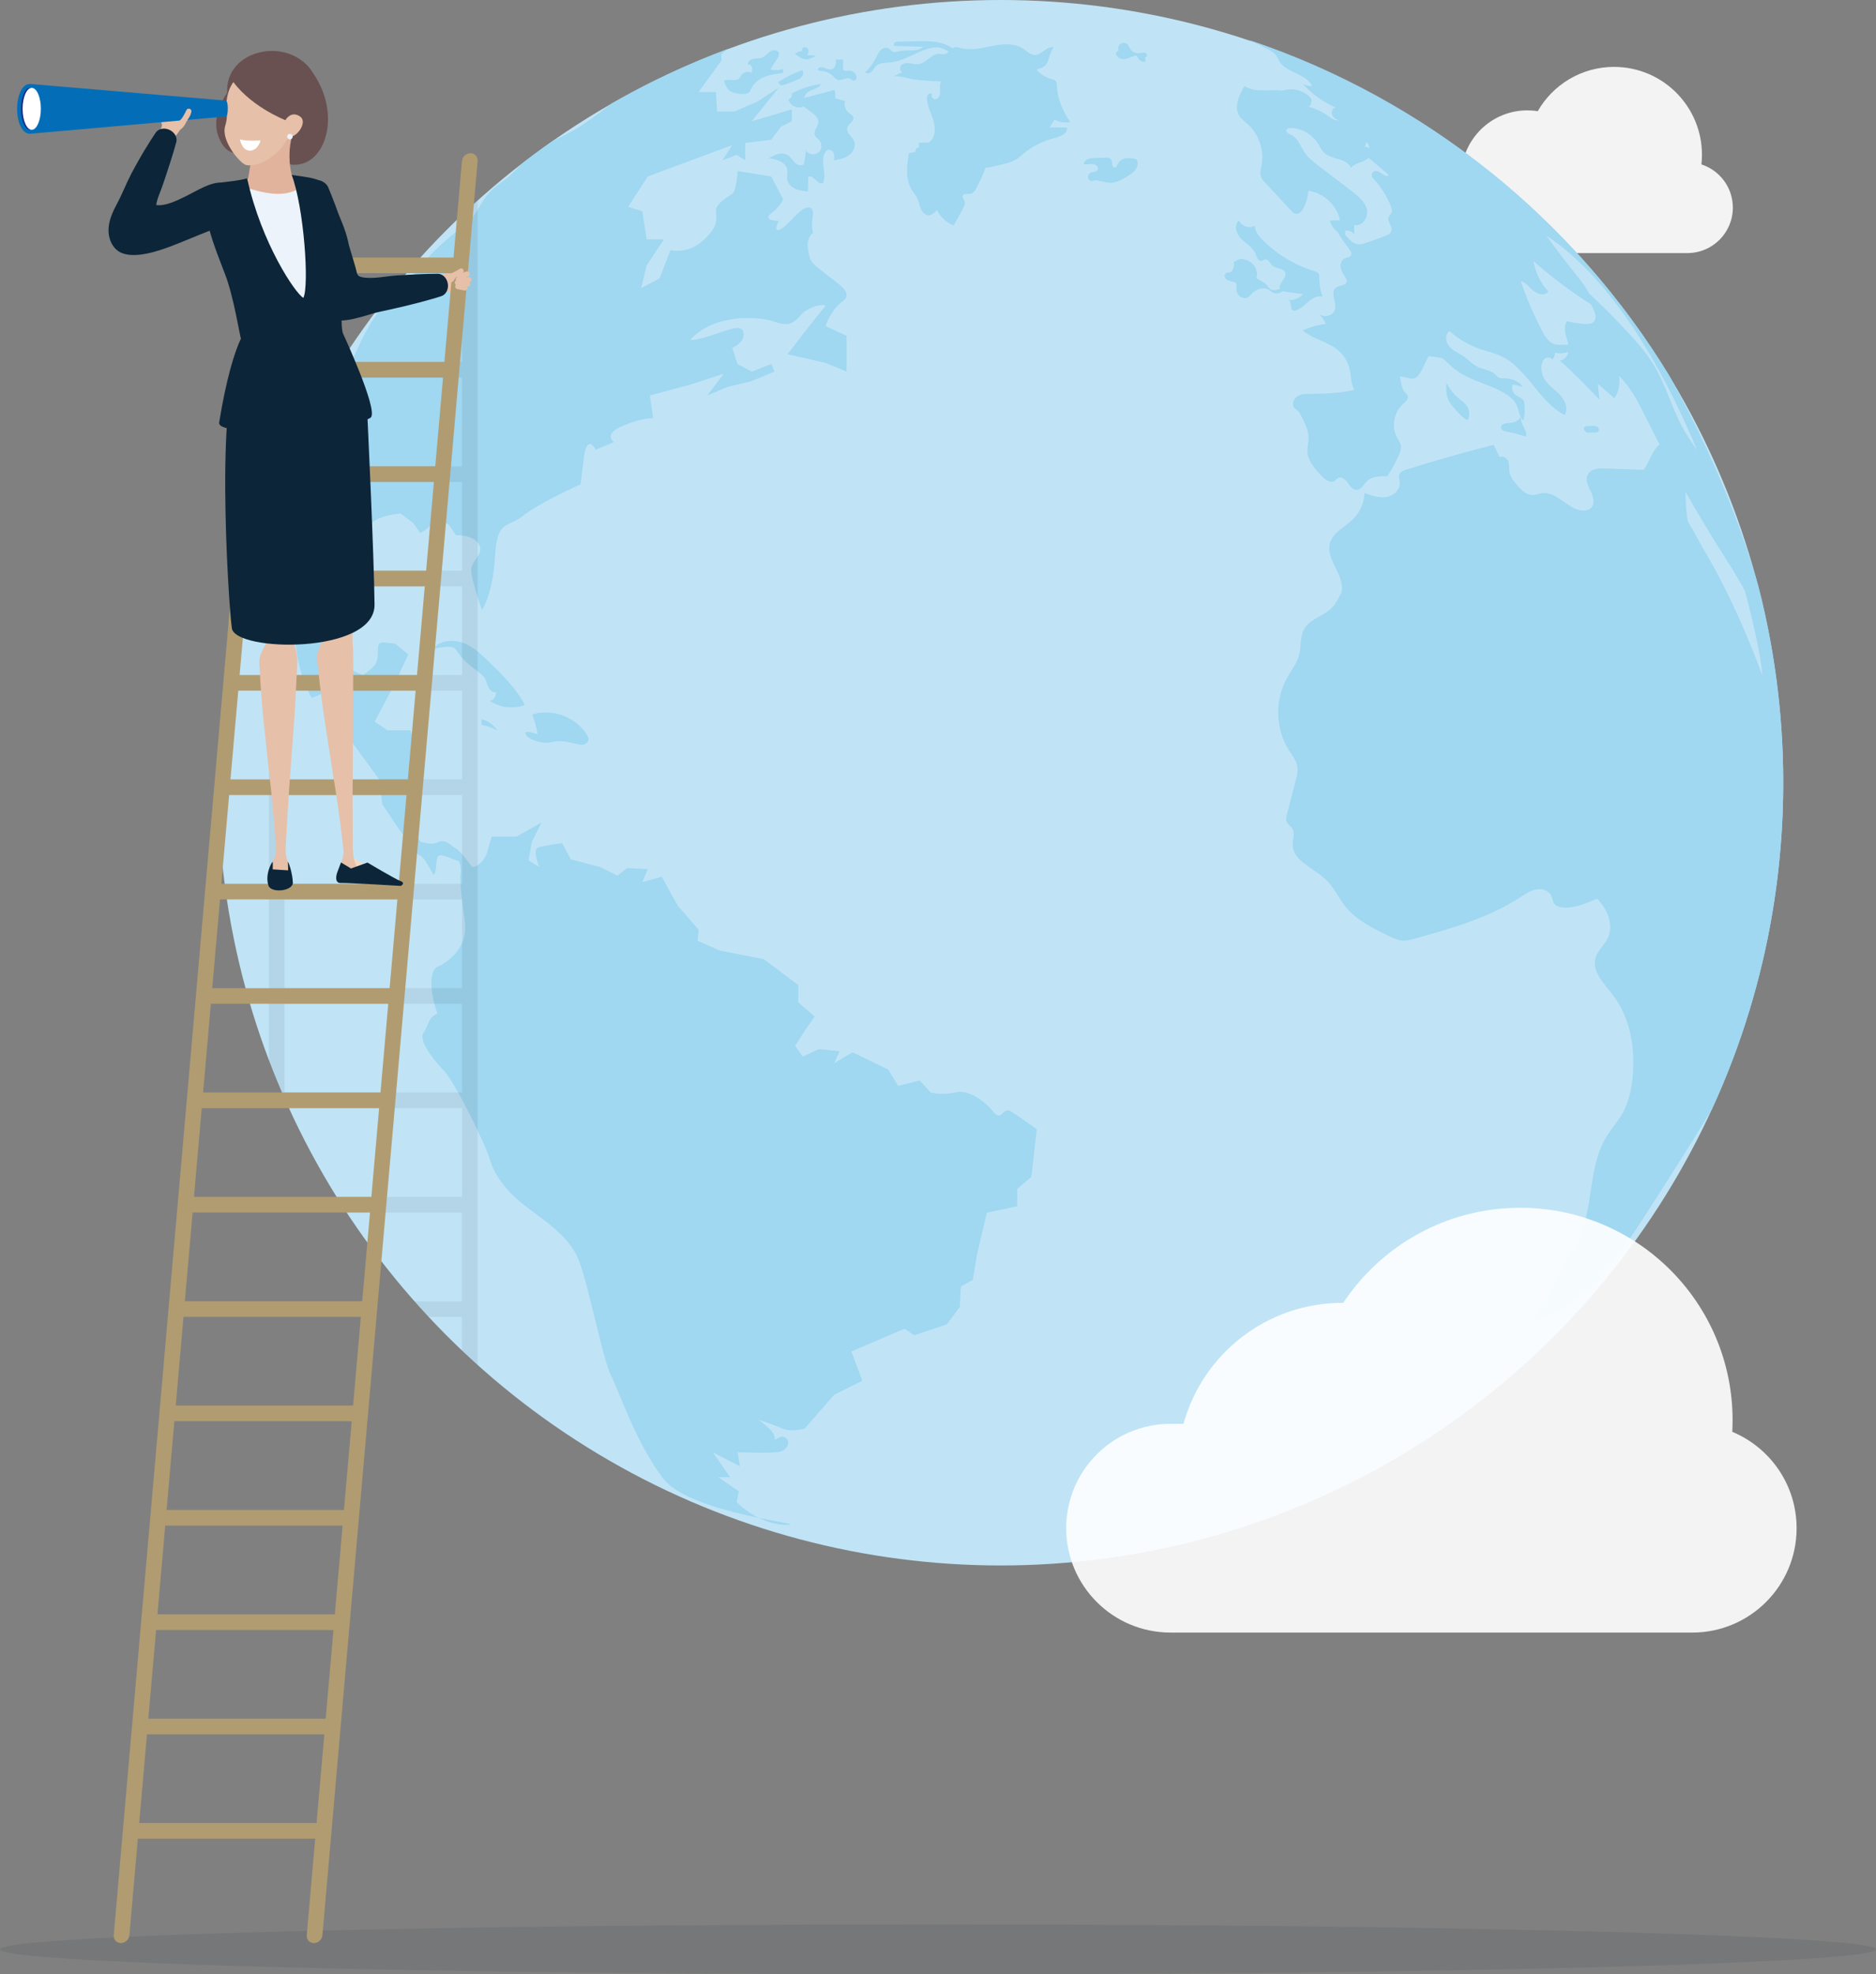 <?xml version="1.0" encoding="UTF-8"?><svg xmlns="http://www.w3.org/2000/svg" width="359.59" height="378.36" viewBox="0 0 359.59 378.36"><rect x="0" y="0" width="359.59" height="378.36" fill="#808080" stroke="none"/><g style="isolation:isolate;"><g id="_レイヤー_2"><g id="_デザイン"><ellipse cx="179.8" cy="373.57" rx="179.8" ry="4.79" style="fill:#232a3b; mix-blend-mode:multiply; opacity:.1;"/><path d="M279.89,31.08h.49c1.26-5.68,6.32-9.93,12.38-9.93.68,0,1.34.05,1.99.16,2.9-5.07,8.37-8.49,14.63-8.49,9.31,0,16.85,7.55,16.85,16.85,0,.62-.04,1.24-.1,1.84,3.49,1.13,6.02,4.41,6.02,8.28,0,4.81-3.9,8.71-8.71,8.71h-43.55c-4.81,0-8.71-3.9-8.71-8.71s3.9-8.71,8.71-8.71Z" style="fill:#fff; opacity:.9;"/><circle cx="191.81" cy="150" r="150" style="fill:#c0e4f6;"/><path d="M219.86,10.46c-.08-.25-.38-.38-.64-.39-.27,0-.53.08-.79.12-.66.09-1.37-.2-1.73-.75-.19-.29-.29-.64-.53-.9-.35-.37-.98-.43-1.4-.13s-.56.92-.31,1.37c-.23-.01-.45.13-.53.35v-.15c-.18.73.65,1.35,1.4,1.34.75-.01,1.43-.41,2.15-.63.14-.04.29-.08.41,0,.11.07.15.2.19.32.23.56.86.91,1.46.83.07-.31.03-.64-.1-.92.24.12.52-.2.44-.46Z" style="fill:#a0d7f1;"/><path d="M252.71,52.34c-.15-.19-.4-.26-.63-.33-3.71-1.12-7.14-3.15-9.91-5.86-.81-.8-1.62-1.76-1.63-2.9-1.03.64-2.57.13-3.02-.99-1.08.8-.54,2.57.41,3.52.96.95,2.26,1.64,2.75,2.9.22.58.47,1.4,1.09,1.31.24-.04.43-.23.67-.27.67-.14.99.78,1.51,1.22.73.62,2.14.42,2.42,1.34.34,1.08-1.53,2.11-1.01,3.07,0,0-.01,0-.02,0-.62.25-1.38.42-1.9.02-.27-.21-.43-.54-.66-.8-.52-.58-1.4-.8-1.96-1.3.21-.69.11-1.47-.25-2.1-.46-.79-1.31-1.33-2.21-1.5-.53-.1-1.18.03-1.53.38-.09.03-.18.04-.26.08,0,.1,0,.21,0,.31-.07,0-.14-.03-.2-.03l.19.22c-.05.72-.28,1.46-.95,1.59-.18.04-.38.01-.55.09-.45.2-.36.92.02,1.23.38.31.9.35,1.38.48.18.05.36.12.47.26.17.23.1.55.07.84-.06.57.11,1.17.52,1.57.41.4,1.06.55,1.58.32.44-.2.72-.62,1.07-.94.49-.46,1.14-.75,1.81-.8.41-.03.84.02,1.2.23.25.15.45.37.69.52.62.39,1.48.24,2-.25.21.08.46.13.69.16,1.08.14,2.16.28,3.24.42-.72.83-1.86,1.27-2.95,1.14,1.21.14-.33,3.33,2.51,1.49.68-.44,1.23-1.06,1.89-1.54.66-.48,1.5-.82,2.28-.58-.44-1.16-.66-2.4-.64-3.64,0-.31.02-.64-.18-.88Z" style="fill:#a0d7f1;"/><path d="M184.24,9.25c-.45-.12-.91-.29-1.35-.16-.12.03-.22.09-.33.16-.8-.56-1.74-.93-2.7-1.12-1.37-.28-2.78-.25-4.18-.22-1.14.02-2.27.05-3.41.07-.25,0-.53.02-.73.17-.2.15-.28.5-.08.65,1.85.06,3.69.11,5.54.17-1.22,1.08-3.13.47-4.71.87-.38.1-.79.25-1.14.09-.29-.13-.45-.44-.71-.62-.48-.33-1.17-.14-1.59.26-.42.4-.66.95-.92,1.47-.53,1.04-1.24,2-2.08,2.81.3.35.9.19,1.23-.13.33-.33.51-.77.85-1.09.68-.64,1.72-.57,2.65-.66,2.66-.24,4.94-1.99,7.52-2.69.65-.17,1.33-.28,1.98-.15.62.13,1.21.47,1.79.74-.26.26-.53.5-.89.54-.28.03-.56-.06-.84-.09-1.55-.14-2.58,1.8-4.13,1.98-.55.07-1.1-.1-1.65-.18-.55-.08-1.17-.05-1.57.34-.4.39-.35,1.21.18,1.37-.59.28-1.18.55-1.77.83.7-.33,3.3.51,4.12.6,1.44.16,2.89.26,4.34.32.24,0,.47,0,.71.01-.12.32-.19.65-.2.99-.01.47.08.95,0,1.42-.08.47-.38.95-.85,1.02-.47.07-.94-.53-.64-.9-.14-.28-.58-.25-.79-.02-.21.23-.23.57-.21.88.09,1.5.88,2.85,1.29,4.29.41,1.44.29,3.27-.97,4.07-.63,0-1.27,0-1.9,0,.03.3.07.59.1.89-.44,0-.83.45-.75.88-.41.08-.82.15-1.23.23-.38,2.37-.72,4.98.54,7.03.34.56.8,1.05,1.08,1.65.29.63.38,1.33.65,1.97.27.64.81,1.25,1.51,1.25.64,0,1.15-.49,1.59-.96.68,1.32,1.83,2.38,3.2,2.95.58-1.06,1.16-2.12,1.74-3.18.26-.48.54-1.05.33-1.56-.12-.31-.42-.6-.34-.92.14-.6,1.06-.3,1.65-.47.44-.13.71-.56.93-.97.71-1.31,1.32-2.67,1.84-4.06.01,0,.02.01.04.01.3.07.62,0,.92-.07.81-.19,1.61-.38,2.42-.57.78-.18,1.56-.37,2.26-.77.55-.32,1.03-.76,1.52-1.17,1.73-1.43,3.78-2.47,5.95-3.02,1.14-.29,2.64-.87,2.47-2.03-1.11-.01-2.23-.02-3.34-.03.32-.5.63-1.01.95-1.51.9.51,1.99.68,3.01.46-1.49-2.1-2.49-4.6-2.59-7.18,0-.16,0-.33-.08-.48-.17-.39-.67-.49-1.09-.6-1.03-.34-2.07-.91-2.69-1.8.69-.17,1.36-.41,1.73-.84.7-.82.79-2.44,1.55-3.4-1.29-.33-2.26,1.46-3.59,1.47-.86,0-1.51-.71-2.23-1.19-1.68-1.13-3.91-.95-5.9-.56-1.99.39-4.05.95-6.01.44Z" style="fill:#a0d7f1;"/><path d="M212.92,35.03c1.18-.01,2.25-.66,3.25-1.29.58-.37,1.18-.75,1.56-1.32.38-.57.49-1.38.06-1.92-.63-.13-1.27-.27-1.9-.19-.64.08-1.28.41-1.56.98-.17.35-.32.84-.7.82-.28-.02-.43-.34-.46-.61-.03-.28.01-.57-.11-.82-.23-.45-.84-.49-1.34-.47-.62.02-1.24.04-1.86.06-.45.02-.9.03-1.32.21-.41.17-.77.54-.81.98.56.16,1.16-.07,1.74-.03.58.04,1.23.62.94,1.12-.27.46-.98.32-1.44.6-.37.22-.52.73-.33,1.12.19.38.69.58,1.09.42l-.44-.07c1.2-.26,2.41.43,3.64.42Z" style="fill:#a0d7f1;"/><path d="M194.99,227.82l2.7-2.28,1.04-9.14s-2.91-2.08-4.78-3.32c-1.87-1.25-1.87,2.08-3.53,0-1.66-2.08-4.78-4.36-7.27-3.74-2.49.62-4.78,0-4.78,0l-2.08-2.28-4.15,1.04-1.87-3.12-6.85-3.32-3.53,2.08,1.04-2.28-3.95-.42-3.12,1.45-1.45-2.08,1.87-2.91,1.87-2.7-3.12-2.7v-3.32l-6.65-4.98-8.52-1.66-4.15-1.87.21-2.08-3.95-4.57-1.66-2.91-1.45-2.7-3.74,1.04,1.04-2.49-3.95-.21-1.87,1.45-3.32-1.66-5.61-1.45-1.66-3.12s-3.32.42-4.57.83c-1.25.42.21,3.74.21,3.74l-2.08-1.25.62-3.53,1.87-3.74-4.78,2.7h-4.78l-1.04,3.53s-1.04,2.28-2.7,2.28c-.83-1.04-2.28-3.12-3.12-3.53-.83-.42-1.87-1.87-3.32-1.25-1.45.62-2.28.21-3.32,0-1.04-.21-2.08-7.27-2.08-7.27l2.7-7.27-2.7-6.85h-4.36l-2.49-1.66,3.74-7.06,2.7-5.82-2.49-2.08c-2.7-.21-3.32-.83-3.32,1.45s-.42,2.91-2.91,4.57c-.83-.42-2.7-1.25-3.95-1.45-1.25-.21-1.25-6.23-1.04-11.01.21-4.78,5.82-13.5,6.23-15.79.42-2.28,6.02-2.7,6.02-2.7l2.49,1.87,1.25,1.87s1.25-.62,2.49-1.87c1.25-1.25,3.12.42,3.12.42l1.25,1.87s3.12-.21,4.36,1.66c1.25,1.87-1.45,3.12-1.45,4.98s2.08,7.69,2.08,7.69c0,0,2.08-2.91,2.49-10.18.42-7.27,2.28-5.4,5.4-7.89,3.12-2.49,11.01-6.02,11.01-6.02l.62-4.98c.62-4.98,2.28-1.66,2.28-1.66l3.53-1.45s-2.28-1.45,1.66-3.12c3.95-1.66,5.82-1.45,5.82-1.45l-.62-4.36,7.69-2.08,6.44-2.08-3.12,4.15,3.95-1.66,4.36-1.04,4.57-1.87-.62-1.45-3.74,1.45-2.75-1.45-.99-3.12s2.7-1.04,2.08-3.12c-.62-2.08-6.02,1.45-10.18,1.66,4.57-5.19,13.29-4.57,16.2-3.53,2.91,1.04,3.74.21,5.19-1.45,1.45-1.66,5.4-2.28,4.36-1.25-1.04,1.04-7.06,8.93-7.06,8.93l7.27,1.66,4.06,1.66v-6.85l-4.06-1.87s1.04-3.12,3.32-4.78c2.28-1.66-1.25-3.53-3.53-5.4-2.28-1.87-2.7-1.87-3.12-4.36-.42-2.49.93-3.32.93-3.32,0,0-.31-1.45-.1-2.7.21-1.25.21-2.49-1.25-2.08-1.45.42-3.53,3.53-4.98,4.15-1.45.62-.21-1.66-.21-1.66,0,0-3.32,0-1.45-1.45,1.87-1.45,2.28-2.7,2.28-2.7l-2.28-4.36-6.44-1.04s-.21,3.74-1.04,4.36c-.83.62-3.32,1.87-3.12,3.53.21,1.66.21,3.12-2.7,5.61-2.91,2.49-6.02,1.66-6.02,1.66l-2.08,5.4-3.53,1.87,1.04-4.36,3.32-4.98h-3.32l-.83-5.4-2.7-.83,3.74-5.82,16.2-6.02-1.87,2.91,2.7-1.04,1.66,1.04v-3.32l4.98-.62,1.87-2.49,2.08-1.04v-2.28l-7.69,2.28,5.19-6.44-4.15,2.7-4.36,1.87h-3.32l-.21-3.74h-3.32l4.36-6.02v-1.25l1.24-.98c-7.73,2.88-15.16,6.36-22.23,10.42-3.58,2.78-7.05,5.25-9.54,6.35-.68.3-1.29.6-1.87.91-1.95,1.36-3.86,2.77-5.74,4.23-1.39,1.37-2.53,2.67-4.22,3.79-3.74,2.49-3.95,5.61-6.44,7.69-2.49,2.08-7.06,5.19-11.63,11.84-8.31,4.57-12.67,22.02-13.92,22.85-1.25.83-6.23,14.12-6.44,17.65-.1,1.74-.36,5.35-.61,8.34,1.3-6.88,4.31-19.21,6.64-21.84,0,1.45.83,2.28-.62,3.12-1.45.83-4.36,18.49-4.57,20.15-.21,1.66-.21,7.69-2.49,9.35-2.28,1.66.21,4.78,1.04,10.59.83,5.82,2.91,8.93,2.91,8.93l2.91-1.25,3.32,3.95-.62,2.91,7.27,9.97.62,4.78s6.23,9.55,7.06,9.76c.83.21,1.66,1.87,2.49,3.32.83,1.45.62-1.87,1.04-2.91.42-1.04,2.7.42,3.74.62,1.04.21.62,3.12.62,3.12,0,0,0,2.91.83,8.31.83,5.4-3.32,8.1-5.19,8.93-1.87.83-1.25,6.02,0,8.93-1.87.83-1.66,2.28-2.7,3.74-1.04,1.45,2.08,5.4,3.95,7.27,1.87,1.87,7.89,13.92,8.72,16.82.83,2.91,2.91,6.02,6.65,8.93,3.74,2.91,8.52,5.82,10.39,10.39,1.87,4.57,4.57,18.9,6.23,22.22,1.66,3.32,4.78,12.88,9.97,19.73,2.99,3.94,12.16,6.3,18.38,7.6-2.59-1.28-4.26-3.03-4.26-3.03l.42-2.08-3.95-2.7h2.28l-3.32-4.78,5.19,2.7-.42-2.7s4.99.21,7.48,0c2.49-.21,2.7-2.49,1.45-2.91-1.25-.42-1.87,1.25-1.87,0s-3.12-3.32-3.12-3.32c0,0,2.7.83,4.57,1.66,1.87.83,4.36,0,4.36,0l5.61-6.44,5.4-2.7-2.08-5.61,10.18-4.36,1.87,1.25,6.23-2.08,2.49-3.32.21-3.95,2.28-1.25.83-4.98,1.87-7.89,5.82-1.25v-3.32Z" style="fill:#a0d7f1;"/><path d="M239.53,7.75c1.14.51,2.27,1.04,3.38,1.61.19.1.38.2.57.31.18.12.37.25.56.38.24.19.47.39.64.65.21.31.33.67.52.99,1.33,2.34,5.17,2.35,6.3,4.79-.69.07-1.4-.15-1.94-.59,1.78,2.02,4.01,3.65,6.48,4.73-.73.02-.99,1.11-.55,1.7.28.38.71.58,1.16.74-.2.02-.4.02-.6-.02-.52-.11-.95-.45-1.38-.76-1.18-.84-2.5-1.46-3.9-1.85.23-.11.43-.27.58-.48-.04-.04-.09-.08-.14-.12.08-.11.15-.22.17-.36.08-.44-.25-.85-.58-1.14-1.25-1.08-3.04-1.48-4.63-1.05-.11.03-.22.07-.33.1-.08,0-.16-.03-.24-.03-2.39-.22-5.02.41-7.07-.84-1.03,1.76-2.06,3.98-.98,5.7.41.65,1.06,1.1,1.62,1.61,2.14,1.93,3.18,5,2.65,7.83-.14.75-.38,1.54-.11,2.26.15.41.46.74.75,1.06,1.68,1.81,3.37,3.62,5.05,5.43.2.22.41.44.69.53.74.25,1.42-.52,1.76-1.23.46-.99.75-2.05.84-3.14,2.91.4,5.45,2.77,6.04,5.65-.64.02-1.27.04-1.91.06.2.87.74,1.64,1.46,2.18.67,1.13,1.4,2.22,2.2,3.25.28.37.59.86.35,1.26-.23.38-.78.37-1.18.56-.61.28-.87,1.05-.78,1.72.1.67.47,1.26.85,1.82.18.27.36.56.31.88-.12.83-1.4.69-2.07,1.19-1.15.86.12,2.69-.17,4.09-.26,1.29-2.18,1.84-3.09.88.54.6.99,1.26,1.35,1.98-1.54.17-3.06.6-4.46,1.26,2.02,1.67,4.84,2.12,6.83,3.82,1.21,1.04,2.03,2.51,2.28,4.09.19,1.17.18,2.55.8,3.46-2.73.65-5.6.76-8.42.77-.87,0-1.8.01-2.53.48-.73.47-1.12,1.58-.54,2.23.17.19.4.32.59.49.3.27.49.63.67.98.75,1.43,1.52,2.94,1.44,4.55-.03.71-.23,1.41-.23,2.12,0,1.97,1.47,3.59,2.85,5,.64.65,1.62,1.35,2.38.83.22-.15.37-.39.6-.52.66-.39,1.46.23,1.9.86.44.63.94,1.4,1.71,1.39.89-.01,1.34-1.05,1.98-1.67.98-.96,2.51-.98,3.88-.94.8-1.2,1.51-2.46,2.12-3.77.34-.73.66-1.54.45-2.31-.12-.46-.41-.85-.64-1.26-1.15-2.06-.69-4.88,1.06-6.46.49-.44,1.12-.97.94-1.6-.08-.28-.32-.49-.52-.7-.69-.72-.71-2.06-1-2.98.27-.03.56-.01.82.05.65.16,1.33.45,1.97.26.69-.21,1.08-.92,1.4-1.56.45-.9.9-1.79,1.35-2.69.91.07,1.81.22,2.7.41.61.57,1.21,1.15,1.85,1.7,1.27,1.11,2.81,1.88,4.36,2.52,1.84.76,3.76,1.38,5.49,2.37,1.02.58,2,1.34,2.48,2.41.3.67.41,1.47.72,2.12-.12.49-.55.86-1.01,1.04-.58.22-1.22.21-1.83.31-.36.06-.78.2-.88.56-.09.3.1.63.37.79.26.17.58.22.89.27,1.19.2,2.35.52,3.48.94.15-.36.09-.78-.05-1.14-.14-.36-.36-.7-.52-1.05-.24-.5-.41-1.08-.42-1.64.14.28.32.53.58.73.19-1.02.25-2.08.16-3.11-.02-.28-.06-.56-.21-.79-.29-.46-.89-.58-1.35-.89-.65-.44-.95-1.33-.73-2.08.3-.01.6.02.89.1.33.1.65.25,1,.26,0-.03-.03-.05-.04-.07.03.01.06.02.09.03-.06-.07-.12-.13-.19-.2-.1-.16-.23-.31-.39-.41-.05-.03-.1-.05-.16-.07-.7-.52-1.56-.82-2.43-.85-.47-.01-.96.05-1.38-.16-.31-.16-.53-.44-.8-.67-.94-.82-2.32-.88-3.43-1.46-.85-.45-1.5-1.18-2.28-1.74-.65-.47-1.38-.81-2.03-1.26-.66-.45-1.26-1.05-1.5-1.81-.21-.7-.02-1.54.55-1.97,1.75,1.55,3.81,2.75,6.03,3.49,1.22.41,2.49.68,3.67,1.2,5.16,2.3,7.34,8.79,12.36,11.38.79-1.19.11-2.83-.88-3.86-.98-1.04-2.27-1.82-2.98-3.05-.42-.73-.61-1.59-.55-2.43.04-.53.21-1.1.64-1.43.42-.33,1.14-.31,1.41.15.37-.33.57-.83.54-1.33.84.23,1.75.16,2.57-.15-.17.84-.8,1.64-1.64,1.64,2.62,2.43,5.16,4.95,7.6,7.55-.11-1.03-.23-2.05-.34-3.08,1.06.93,2.12,1.86,3.18,2.79.86-1.24,1.19-2.84.88-4.31,2.46,2.41,3.98,5.6,5.51,8.68.74,1.5,1.52,2.99,2.29,4.48-1.24.88-2.07,3.59-3.09,4.87-2.43-.09-4.87-.18-7.3-.27-1.26-.05-2.78.05-3.37,1.17-.54,1.03.08,2.26.59,3.3.51,1.05.82,2.5-.09,3.22-.28.22-.63.32-.98.36-3.04.34-5.28-3.76-8.32-3.32-.6.09-1.17.35-1.78.36-1.24.02-2.21-1-3.01-1.94-.6-.7-1.21-1.43-1.4-2.33-.15-.7-.02-1.45-.25-2.13-.23-.68-1.08-1.24-1.65-.81-.38-.8-.76-1.6-1.14-2.4-5.63,1.41-11.23,3-16.76,4.75-.51.16-1.09.38-1.3.87-.23.51.02,1.09.05,1.65.08,1.4-1.28,2.55-2.67,2.74-1.39.2-2.77-.3-4.08-.79-.08,1.9-.91,3.77-2.28,5.09-1.52,1.47-3.76,2.45-4.35,4.48-.93,3.21,3.01,6.29,2.2,9.52-.53.92-.94,1.92-1.64,2.71-1.56,1.77-4.37,2.24-5.52,4.29-.81,1.44-.54,3.23-.93,4.83-.43,1.73-1.6,3.17-2.45,4.74-2.28,4.22-2.08,9.67.5,13.71.64,1,1.43,1.97,1.6,3.14.12.83-.09,1.66-.3,2.47-.57,2.2-1.14,4.4-1.71,6.6-.12.48-.24.99-.05,1.45.22.52.78.81,1.08,1.28.55.87.08,1.99.07,3.01-.04,3.2,3.97,4.52,6.3,6.71,1.57,1.47,2.45,3.53,3.8,5.21,2.14,2.67,5.34,4.23,8.43,5.71.84.4,1.7.81,2.63.85.71.03,1.41-.16,2.09-.35,7.05-1.96,14.22-3.97,20.35-7.95.95-.62,1.91-1.3,3.02-1.52,1.11-.22,2.44.16,2.93,1.18.24.5.25,1.09.58,1.54.36.5,1.01.68,1.63.74,1.96.19,3.88-.57,5.7-1.31.31-.13.62-.25.93-.38.6.67,1.14,1.38,1.58,2.16.89,1.62,1.24,3.66.46,5.33-.64,1.38-1.97,2.4-2.38,3.86-.74,2.58,1.6,4.89,3.25,7.01,3.45,4.44,4.42,10.41,3.84,16-.24,2.29-.73,4.58-1.83,6.6-.93,1.71-2.28,3.16-3.27,4.83-3.06,5.14-2.5,11.64-4.39,17.32-.87,2.6-2.24,4.99-3.6,7.36-2.07,3.61-4.14,7.22-6.21,10.83,10.09-3.04,16.58-12.56,22.26-21.44,3.01-4.7,6.01-9.4,8.96-14.14,1.13-1.81,2.25-3.63,3.34-5.46,8.74-19.03,13.62-40.21,13.62-62.53,0-13.01-1.66-25.64-4.77-37.68-4.11-14.24-10.17-27.91-17.1-40.35-18.24-29.89-46.65-52.9-80.41-64.22ZM261.9,27.21c.16.15.31.32.42.52.11.21.13.46.1.71-.23-.24-.53-.37-.85-.25.16-.31.27-.64.34-.98ZM266.69,44.33c-.17.49-.72.73-1.21.9-1.14.41-2.27.82-3.41,1.24-.53.19-1.07.39-1.63.35-1.1-.07-1.84-.92-2.58-1.81,0-.27,0-.54-.01-.81.64-.09,1.31.18,1.72.68,0-.6,0-1.19,0-1.79,1.47.44,2.78-1.43,2.44-2.93-.34-1.5-1.64-2.56-2.86-3.49-2.18-1.67-4.36-3.34-6.54-5-.86-.66-1.74-1.33-2.37-2.21-.91-1.26-1.38-2.97-2.79-3.63-.41-.19-.98-.44-.88-.88.08-.36.54-.45.91-.43,2.15.1,4.21,1.35,5.29,3.2.27.47.49.97.85,1.37,1.41,1.57,4.53,1.11,5.32,3.06.5-.6,1.3-.83,2.02-1.1.5-.18,1.01-.44,1.37-.81,1.29,1.09,2.58,2.19,3.87,3.28-.63.72-1.59-.82-2.54-.76-.5.03-.87.62-.68,1.08.08.19.22.34.35.48,1.41,1.53,2.54,3.33,3.29,5.28.14.37.27.79.12,1.16-.13.3-.43.5-.56.8-.39.88.84,1.84.53,2.75ZM305.49,61.65c-.4.42-1.04.45-1.61.43-1.18-.05-2.36-.23-3.5-.53-.56.77-.48,1.84-.23,2.76.15.58.35,1.15.47,1.74-.94-.01-1.96.18-2.84-.16-1.01-.39-1.61-1.4-2.12-2.36-1.65-3.11-3.04-6.34-4.17-9.67,1.01.29,1.66,1.24,2.48,1.9.82.66,2.21.97,2.8.1-1.48-1.61-2.48-3.66-2.83-5.82,3.44,3.05,7.13,5.83,11.02,8.29.17.35.33.68.48.97.36.75.64,1.74.07,2.35ZM317.07,70.07c-1.67-2.79-3.91-5.18-6.13-7.54-2.05-2.19-4.15-4.27-6.33-6.27-.59-1.21-1.48-2.32-2.33-3.39-2.03-2.53-3.99-5.12-5.9-7.74,12.47,8.25,22.1,24.81,28.93,41.16-.94-1.35-1.88-2.71-2.68-4.14-2.16-3.88-3.28-8.28-5.56-12.08ZM334.46,113.23c1.63,6.08,2.67,11.04,3.11,14.06.11.75.19,1.5.25,2.23-.57-1.61-1.18-3.21-1.82-4.79-2.76-6.83-5.89-13.53-9.69-19.85-.57-.95-1.6-3.06-2.77-4.93-.37-1.71-.38-3.57-.47-5.34,0-.13-.02-.27-.02-.4,2.07,3.64,4.2,7.24,6.43,10.77,1.71,2.71,3.47,5.42,4.98,8.24Z" style="fill:#a0d7f1;"/><path d="M145.46,290.88c1.5.74,3.31,1.33,5.29,1.33,2.29,0-.7-.38-5.29-1.33Z" style="fill:#a0d7f1;"/><path d="M56.25,107.97c.11.95.37-1.47.63-4.54-.44,2.35-.69,4.06-.63,4.54Z" style="fill:#a0d7f1;"/><path d="M151.49,18.03c.1-.06.21-.1.31-.15,0-.02,0-.04,0-.05l-.31.21Z" style="fill:#a0d7f1;"/><path d="M100.98,141.05c.57.7,2.66,1.3,3.52,1.31.69.02,1.36-.2,2.04-.28,1.32-.16,2.64.18,3.93.49.43.1.88.2,1.31.13.44-.07.87-.36.98-.79.11-.41-.1-.84-.33-1.2-2.13-3.35-6.62-4.99-10.4-3.79.47,1.23.81,2.51,1.01,3.8-.61-.24-3.21-1.1-2.06.32Z" style="fill:#a0d7f1;"/><path d="M92.29,137.83c0,.36,0,.72,0,1.08,1.06.18,2.09.55,3.03,1.09-.67-1.08-1.78-1.89-3.02-2.17Z" style="fill:#a0d7f1;"/><path d="M100.61,135.09c-1.67-3.14-4.25-5.69-6.8-8.18-1.57-1.54-3.22-3.13-5.32-3.81-1.6-.52-4.43-.42-5.37,1.24.85-.17,3.6-.87,4.25.12.94,1.44,2.14,2.7,3.53,3.72.76.55,1.6,1.06,2.06,1.88.3.53.41,1.15.69,1.69.28.54.84,1.02,1.44.91.06.73-.46,1.47-1.17,1.67,1.93,1.31,4.5,1.61,6.68.77Z" style="fill:#a0d7f1;"/><path d="M95.42,140.16l-.09-.15s-.01,0-.02,0c.03.05.07.11.1.16Z" style="fill:#a0d7f1;"/><path d="M304.06,82.89c.54,0,1.08,0,1.62,0,.24,0,.52-.01.69-.19.25-.26.09-.72-.21-.91s-.69-.18-1.04-.17c-.26.01-.53.02-.79.03-.27.01-.6.06-.71.31-.12.28.13.58.37.78l.09.14Z" style="fill:#a0d7f1;"/><path d="M281.33,80.51c.51-.91.33-2.16-.34-2.96-.34-.41-.79-.72-1.21-1.06-1.04-.84-1.91-1.91-2.51-3.12-.16,1.36-.05,2.83.75,3.95.59.82,2.45,3.02,3.31,3.19Z" style="fill:#a0d7f1;"/><path d="M162.75,29.72c.83-.61,1.37-1.74.96-2.69-.4-.92-1.6-1.61-1.31-2.57.23-.78,1.41-1.25,1.16-2.02-.11-.35-.49-.53-.78-.75-.7-.53-1.04-1.5-.82-2.35-.61-.16-1.22-.32-1.84-.47.04-.55-.01-1.11-.16-1.64-1.94.52-3.89,1.04-5.83,1.56.11-.45.36-.87.74-1.15.8-.59,2.08-.62,2.49-1.53-1.94.26-3.83.88-5.56,1.78.07.49-.22,1.02-.69,1.19.28,1.05,1.5,1.75,2.55,1.47.13-.03.25-.09.34-.18.53.4,1.07.8,1.6,1.2.6.45,1.26,1.02,1.26,1.77,0,.92-1.02,1.74-.68,2.59.17.42.61.65.9.99.58.68.45,1.84-.27,2.37s-1.87.3-2.34-.46c-.06.9-.2,1.79-.42,2.66-.49.38-1.23.11-1.68-.32-.45-.43-.76-1.01-1.27-1.37-1.26-.88-2.98-.05-4.21.87l.57-.32c1.42.21,3.15.7,3.43,2.11.12.63-.1,1.29,0,1.92.13.82.8,1.47,1.55,1.81.76.34,1.6.42,2.42.5.02-.93.04-1.86.06-2.79.97-.56,1.9,1.75,2.85,1.16.74-1.77-.54-3.93.28-5.66.15-.32.4-.63.75-.69.44-.08.86.28,1.01.7.15.42.09.88.04,1.32,1.01-.18,2.06-.38,2.89-.99Z" style="fill:#a0d7f1;"/><path d="M164.16,14.64c-.11-.63-.73-1.12-1.36-1.1-.42.02-.98.17-1.17-.21-.05-.11-.05-.24-.05-.36,0-.4.02-.8.03-1.2,0-.12-.02-.25-.03-.37-.46,0-.92,0-1.38.01.04.7-.02,1.57-.66,1.84-.76.32-1.61-.55-2.4-.33-.19.05-.39.22-.35.41.04.25.38.29.63.29.85.02,1.69.39,2.29,1,.23.23.43.51.73.63.82.35,1.84-.58,2.61-.12.2.12.36.32.58.34.38.04.6-.45.54-.83Z" style="fill:#a0d7f1;"/><path d="M150.36,16.25c.68-.26,1.37-.52,2.05-.79.45-.17.91-.35,1.23-.71.32-.36.44-.94.14-1.31-1.63.57-3.19,1.35-4.62,2.31l.17.21c-.02.43.63.44,1.03.29Z" style="fill:#a0d7f1;"/><path d="M142.06,14.43c-.12.19-.21.4-.35.57-.69.77-2.06-.02-2.96.47.05.12.09.25.14.37.2.53.42,1.08.84,1.46.65.59,3.29,1.11,3.91.34.15-.19.24-.43.34-.65.5-1.08,1.52-1.84,2.62-2.28,1.1-.44,2.29-.59,3.47-.73.13-.24.1-.56-.08-.76-.74.27-1.56.29-2.31.06.43-.68.86-1.35,1.29-2.03.21-.33.43-.72.32-1.1-.19-.61-1.09-.64-1.63-.3-.54.34-.94.89-1.53,1.14-.54.23-1.15.16-1.72.28-.57.12-1.17.57-1.09,1.15.32-.17.72.11.82.46.1.35-.02.71-.13,1.05-.65-.34-1.54-.11-1.95.5Z" style="fill:#a0d7f1;"/><path d="M161.62,11.55c0,.07,0,.15,0,.22,0,.03,0,.06,0,.09v-.31Z" style="fill:#a0d7f1;"/><path d="M152.81,10.65c.43.31.89.62,1.41.7.72.11,1.43-.25,2.07-.59l.03.33c-.01-.14-.02-.29-.03-.43-.53-.03-1.06-.07-1.58-.1.21-.27.33-.64.24-.97-.09-.33-.42-.61-.76-.56-.34.04-.6.47-.43.77-.51-.04-1.04.18-1.38.56.15.1.29.21.44.31Z" style="fill:#a0d7f1;"/><path d="M224.36,272.87h2.49c3.68-13.37,15.92-23.19,30.45-23.19.06,0,.11,0,.17,0,7.29-10.98,19.76-18.22,33.93-18.22,22.48,0,40.7,18.22,40.7,40.7,0,.75-.02,1.49-.06,2.23,7.24,3.01,12.33,10.14,12.33,18.47,0,11.05-8.95,20-20,20h-100c-11.05,0-20-8.95-20-20s8.95-20,20-20Z" style="fill:#fff; opacity:.9;"/><path d="M88.57,52.29c-.12-.49-.52-.76-.96-.81-.48-.05-.88.29-1.31.5-.85.44-1.74.83-2.68.99-.67.11-1.56.49-1.27,1.47.04.14.06.83.12,1.04.18.62.67.86,1.23.77,1.14-.19,2.29-.38,3.43-.57.25-.04.51-.06.75-.12.29-.08.55-.28.71-.56.13-.22.15-.48.17-.74.05-.65-.04-1.34-.19-1.97Z" style="fill:#e6c0a9;"/><path d="M91.55,261.56V38.44c-1.01.91-2.01,1.83-3,2.77v8.16h-7.97c-.89.99-1.77,1.99-2.64,3h10.61v17h-23.24c-.63.99-1.26,1.99-1.87,3h25.11v17h-33.97c-1.07,2.43-2.08,4.89-3.03,7.38v106.52c1.17,3.08,2.44,6.12,3.8,9.1h33.2v17h-24.04c.63,1.01,1.27,2.01,1.92,3h22.11v17h-9.1c.9,1.01,1.8,2.01,2.73,3h6.37v6.44c.99.94,1.99,1.86,3,2.77ZM54.55,92.36h34v17h-34v-17ZM54.55,112.36h34v17h-34v-17ZM54.55,132.36h34v17h-34v-17ZM54.55,152.36h34v17h-34v-17ZM54.55,172.36h34v17h-34v-17ZM54.55,209.36v-17h34v17h-34Z" style="fill:#232a3b; opacity:.08;"/><path d="M51.55,30.86l-29.75,340c-.07.83.54,1.5,1.37,1.5s1.56-.67,1.63-1.5l1.62-18.5h34l-1.62,18.5c-.07.83.54,1.5,1.37,1.5s1.56-.67,1.63-1.5L91.55,30.86c.07-.83-.54-1.5-1.37-1.5s-1.56.67-1.63,1.5l-1.62,18.5h-34l1.62-18.5c.07-.83-.54-1.5-1.37-1.5s-1.56.67-1.63,1.5ZM86.67,52.36l-1.49,17h-34l1.49-17h34ZM30.18,309.36l1.49-17h34l-1.49,17H30.18ZM63.92,312.36l-1.49,17H28.43l1.49-17h34ZM31.93,289.36l1.49-17h34l-1.49,17H31.93ZM33.68,269.36l1.49-17h34l-1.49,17h-34ZM35.43,249.36l1.49-17h34l-1.49,17h-34ZM37.18,229.36l1.49-17h34l-1.49,17h-34ZM38.93,209.36l1.49-17h34l-1.49,17h-34ZM40.68,189.36l1.49-17h34l-1.49,17h-34ZM42.43,169.36l1.49-17h34l-1.49,17h-34ZM44.18,149.36l1.49-17h34l-1.49,17h-34ZM45.93,129.36l1.49-17h34l-1.49,17h-34ZM47.68,109.36l1.49-17h34l-1.49,17h-34ZM49.43,89.36l1.49-17h34l-1.49,17h-34ZM26.68,349.36l1.49-17h34l-1.49,17H26.68Z" style="fill:#b19c71;"/><path d="M88.82,51.68c-.14-.24-.44-.31-.68-.18-.64.44-1.32.78-2.04,1.02-.36.12-.73.19-1.11.27-.27.06-.49.26-.53.55-.08.55.36.94.88.99.65.07,1.46-.17,1.77-.79.14-.28.3-.41.55-.58.31-.22.64-.42.97-.6.22-.15.32-.44.18-.68Z" style="fill:#e6c0a9;"/><path d="M90.4,53.58c-.03-.29-.25-.46-.53-.47l-.55-.02c.13-.04.25-.06.38-.11.25-.09.41-.38.32-.63-.1-.25-.37-.41-.63-.32-.3.11-.61.19-.92.25-.16.03-.33.06-.49.07-.13.01-.25.07-.34.16-.08.09-.14.24-.13.37,0,.08.04.16.09.23-.15.1-.26.28-.24.45,0,.07.03.13.05.19-.12.07-.22.18-.24.32-.03.19.05.39.2.5-.06.06-.11.14-.12.23-.04.27.11.53.39.59l1.36.28c.26.05.55-.12.59-.39.02-.12,0-.23-.06-.33,0,0,0,0,0,0,.14.01.26,0,.38-.07.1-.07.2-.19.22-.32.03-.17-.04-.36-.17-.48.26,0,.48-.28.46-.53Z" style="fill:#e6c0a9;"/><path d="M52.27,165.49s-.03.08-.09.22c-.04.11-.12.32-.18.5-.06.19-.09.37-.11.54-.01.16.01.29.08.37.11.2.3.34.57.38.27.04.6.03.88.11.14.03.28.07.43.09.14.02.29.03.44.04.29.02.56.04.8.05.42.01.54-1.31.32-1.7-.07-.12-.14-.25-.22-.37-.08-.13-.17-.23-.25-.34-.18-.21-.3-.51-.45-.73-.15-.23-.36-.33-.59-.35-.1-.02-.24,0-.39.08-.15.08-.31.19-.47.31-.15.12-.32.28-.41.35-.11.11-.17.17-.17.17-.08.08-.15.18-.19.28Z" style="fill:#f0dac6;"/><path d="M43.92,82.4c.36,4.4,2.31,9.1,3.03,12.91.18.97.37,1.98.57,3.02.18,1.05.36,2.13.55,3.24.19,1.11.38,2.25.58,3.42.18,1.17.36,2.36.55,3.57.18,1.21.37,2.45.56,3.69.19,1.25.34,2.51.52,3.78.17,1.27.34,2.56.51,3.84.11,1.29.59,2.58-.04,3.87-.28.65-.67,1.3-.87,1.94-.11.32-.16.65-.18.97-.01.32.02.64.04.97.07,1.29.15,2.57.22,3.85.19,2.55.37,5.05.65,7.48.26,2.42.5,4.77.74,6.99.25,2.22.48,4.32.7,6.26.2,1.94.36,3.72.51,5.29.12,1.58.23,2.95.31,4.08.13,1.13.03,2.02-.17,2.63-.09.3-.21.54-.29.69-.09.16-.15.24-.15.24-.55.77-.36,1.82.44,2.35.8.53,1.89.34,2.44-.43.37-.52.41-1.16.14-1.69l-.12-.24s-.16-.32-.28-.93c-.13-.61-.19-1.49-.09-2.63.13-2.26.33-5.5.56-9.38.28-3.88.61-8.41.97-13.26.2-2.43.3-4.93.44-7.48.07-1.27.13-2.56.2-3.85.04-.64.07-1.29-.04-1.94-.1-.65-.29-1.29-.42-1.94-.31-1.29.03-2.59.15-3.88.16-1.29.32-2.57.47-3.84.3-2.55.64-5.05.97-7.48.16-1.21.32-2.41.48-3.57.18-1.17.35-2.31.51-3.42.6-3.96,1.13-7.94,1.85-11.89.69-3.81,2.45-8.11,1.18-11.96-1.05-3.19-3.82-5.63-7.24-6.23-3.46-.6-7.36.87-9.33,3.68-1.5,2.14-1.85,4.64-1.63,7.24Z" style="fill:#e6c0a9;"/><path d="M56.14,169.08c.06,1.73-4.15,2.12-4.67.65-.76-2.17.67-4.57.79-4.58.06.18.01,1.45.01,1.45l2.96.19s0-1.19-.07-1.64c.21.12.9,2.21.97,3.94Z" style="fill:#0c2538;"/><path d="M65.24,165.87s0,.09.02.26c.02.16.04.37.1.58.1.44.3.86.65,1.02.33.21.74.35,1.22.37.48.02,1.01-.02,1.52.04.25.02.5.05.76.05.25.01.51,0,.75,0,.49,0,.95-.01,1.34-.02.79-.03,1.33-.09,1.33-.09.1-.01.18-.1.17-.21,0-.05-.03-.1-.07-.13,0,0-.42-.34-1.07-.78-.33-.22-.71-.48-1.12-.74-.21-.13-.42-.27-.64-.39-.22-.13-.45-.24-.67-.36-.46-.22-.88-.54-1.3-.78-.69-.46-.87-.52-1.25-.52-.38-.04-.76.39-1.07.7-.16.15-.29.31-.39.43-.1.14-.16.21-.16.21-.07.1-.1.22-.1.33Z" style="fill:#f0dac6;"/><path d="M53.59,82.83s.04.08.11.23c.02.04.04.08.06.12.01.02.02.05.03.07l.02.04s0-.02,0-.03c0-.08,0-.17,0-.28,0-.05.01-.11.02-.17l.02-.09s.01-.1.03-.03c.06.16.12.33.19.51.07.19.15.38.22.61.07.24.15.49.23.76.16.53.34,1.14.53,1.81.19.66.37,1.4.58,2.19.2.79.41,1.63.64,2.52.21.89.42,1.83.65,2.81.22.98.45,2.01.69,3.07.22,1.07.45,2.17.68,3.3.23,1.13.47,2.3.71,3.49.22,1.19.44,2.41.67,3.65.23,1.24.46,2.5.69,3.78.23,1.28.42,2.57.64,3.87.21,1.3.42,2.62.64,3.94.15,1.32.67,2.64.07,3.99-.26.67-.63,1.35-.81,2.02-.1.34-.13.67-.13,1,0,.33.05.66.09.99.14,1.32.28,2.64.42,3.95.32,2.61.63,5.18,1.04,7.67.38,2.49.75,4.89,1.1,7.17.36,2.28.7,4.44,1.02,6.43.3,1.99.55,3.82.77,5.43.2,1.62.37,3.03.51,4.19.07.58.14,1.1.12,1.55,0,.23-.03.44-.07.63-.03.19-.06.37-.12.53-.18.63-.36,1.1-.36,1.1-.21.99-.46,1.76.33,2.33.79.58,1.9.4,2.47-.39.38-.52.43-1.17.2-1.72l-.18-.43s-.14-.33-.28-.95c-.14-.62-.23-1.54-.21-2.7,0-2.33-.02-5.66-.03-9.66.02-4,.05-8.67.07-13.67.01-2.5.02-5.08.03-7.71,0-2.62.07-5.29-.11-7.95-.04-.67,0-1.33.02-2l.12-2c.08-1.33.15-2.66.23-3.97.15-2.63.29-5.22.44-7.73.28-5.01.52-9.7.71-13.73.32-7.05,3.46-23.59-8.88-22.27-4.55.49-7.84,4.57-7.35,9.11.1.92.36,1.81.73,2.61Z" style="fill:#e6c0a9;"/><path d="M70.43,165.3s5.33,3.17,6.36,3.55c1.03.39.03.92.03.92,0,0-10.07-.61-11.49-.56-1.42.05-.71-1.96-.71-1.96l.74-1.97,1.91,1.15,3.17-1.13Z" style="fill:#0c2538;"/><path d="M66.12,68.82c-3.69,3.58-13.23,3-19.35.71-5.78,1.49-3.04,45.96-2.33,50.84.55,4.59,27.43,5.07,27.35-4.49-.09-9.56-1.39-36.59-1.39-36.59,0,0-1.77-6.78-4.28-10.47Z" style="fill:#0c2538;"/><path d="M59.92,13.89c6.39,8.98,1.57,20.84-6.56,16.92-5.99-2.89-9.16.84-11.38-4.37-2.22-5.22,2.88-11.98,7.74-13.38,4.86-1.4,10.2.83,10.2.83Z" style="fill:#695151;"/><path d="M56.4,24.53l-.07.28c-.09.3-.18.54-.23.82-.13.41-.23.86-.32,1.25-.12.65-.21,1.26-.26,1.88-.21,3.38.6,5.37.6,5.37-1.52,2.33-4.45,2.58-6.52,2.34-2.09-.24-2.12-2.06-2.12-2.06.13-.21.38-2.18.45-2.43.07-.46.25-.61.34-1.19,0-.13.03-.28.03-.43.07-.56.08-1.19.04-1.8.02-.02,0-.06-.02-.09,0-.35-.08-.72-.16-1.07-.47-2.02,4.37-2.64,6.85-2.8.56-.04.96-.07,1.21-.07.13,0,.19,0,.19,0Z" style="fill:#e1b39d;"/><path d="M44.42,21.27c-4.17-9.83,7.42-14.46,13.64-9.5,7.08,5.65-1.76,15.04-5.32,14.63-3.56-.41-8.32-5.13-8.32-5.13Z" style="fill:#695151;"/><path d="M47.16,31.62c1.81.44,5.25-.94,7.51-4.29,3.42-5.06,3.06-13.55-3.85-14.1-2.9-.23-7,1.06-7.42,6.48-.1,1.27.4,2.37-.23,4.41-.89,2.85,2.89,7.23,3.99,7.5Z" style="fill:#e6c0a9;"/><path d="M44.09,14.78c3.38,5.44,10.61,8.25,10.61,8.25h3.29s1.81-7.58-3.12-10.21c-4.93-2.63-10.78,1.96-10.78,1.96Z" style="fill:#695151;"/><path d="M54.7,23.03s1.06-1.92,2.82-.7c1.86,1.29-1.75,5.49-2.93,3.27-.68-1.29.11-2.56.11-2.56Z" style="fill:#e6c0a9;"/><path d="M55.04,26.1c-.04.29.16.56.45.61.29.04.56-.16.61-.45.04-.29-.16-.56-.45-.61-.29-.04-.56.16-.61.45Z" style="fill:#ecf3fa;"/><path d="M49.95,26.91s-2.78.2-3.95-.2c0,0,.33,2.15,1.87,2.16,1.59.01,2.08-1.96,2.08-1.96Z" style="fill:#fff;"/><path d="M35.47,21.07c-.53-.32-1.34-1.08-1.98-1.09-.67-.01-1.69.9-2.17,1.3-.33.27-.65.58-.76.98-.19.72.44,1.05.48,1.65.04.51-.36.87-.49,1.37-.25,1,.63,2.01,1.68,1.77.69-.16,1.22-.71,1.66-1.27.54-.67.93-1.45,1.45-2.12.32-.42,1.01-.86,1.15-1.37.18-.64-.6-.96-1.03-1.22Z" style="fill:#e6c0a9;"/><path d="M62.92,35.94s.26.57.66,1.59c.4,1.02.97,2.48,1.58,4.25.71,2.05,1.37,4.11,2.01,6.19.33,1.09.66,2.17.97,3.27.39,1.37.2,1.72,1.49,1.93,1.97.32,4.5-.27,6.5-.39,2.62-.16,5.22-.31,7.83-.31,1.03.03,1.88,1.03,1.91,2.24.02.98-.52,1.79-1.27,2.04,0,0-.6.2-1.66.51-3.43,1-6.91,1.79-10.4,2.54-1.98.42-7.52,2.69-9.16,1.01-.64-.66-.91-1.58-1.15-2.47-1.33-4.85-2.78-9.68-3.9-14.58-.43-1.82-.74-3.36-.94-4.43-.2-1.08-.29-1.7-.29-1.7-.21-1.42.97-2.82,2.63-3.13,1.42-.26,2.73.36,3.21,1.44Z" style="fill:#0c2538;"/><path d="M52.57,32.77l6.64,1.74s6.61,10.08,6.44,12.77c-.17,2.69-1.09,15.1-.41,16.7.67,4.5-16.62,4.71-17.27.55-.65-4.16-5.13-14.09-6.63-18.68-1.5-4.59.14-9.87,3.36-10.8,3.22-.93,7.87-2.27,7.87-2.27Z" style="fill:#e1b39d;"/><path d="M59.21,34.51c1.45.51,6.61,10.08,6.44,12.77-.17,2.69-1.09,15.1-.41,16.7.67,4.5-16.62,4.71-17.27.55-.65-4.16-5.13-14.09-6.63-18.68-1.5-4.59.14-9.87,3.36-10.8,9.86,3.93,12.49,1.51,14.51-.53Z" style="fill:#ecf3fa;"/><path d="M43.11,52.48c-.96-2.49-1.86-4.83-2.39-6.49-.94-2.93-2.16-7.55-.85-9.93.75-1.37,4.29-.99,7.5-1.88,2.74,12.47,9.3,22.13,10.78,22.9,1.16-2.33.11-17.36-2.24-23.56,5.7.81,5.58.73,7,3.57,1.95,3.89,4.74,8.9,4.12,13.92-.26,2.15-1.14,6.53-1.45,8.67-.12.84-.19,3.47.2,4.3,0,0,6.55,14.14,5.36,15.94-1.25,1.9-29.66,4.29-29.13,1.05,1.35-8.37,2.96-13.56,4.18-16.1-.2-.27-1.35-7.93-3.07-12.38Z" style="fill:#0c2538;"/><path d="M40.36,44.14c-2.49.96-5.04,2.08-7.54,3.03-2.5.95-7.03,2.5-9.69,1.22-1.59-.77-2.39-2.67-2.33-4.44.06-1.77.83-3.43,1.67-4.99,1-1.87,1.74-3.85,2.72-5.71.49-.94.99-1.82,1.44-2.62.91-1.61,1.73-2.92,2.31-3.83.58-.91.94-1.42.94-1.42.58-.83,1.89-.97,2.9-.33.83.52,1.21,1.4,1.02,2.15,0,0-.17.6-.46,1.62-.31,1.03-.75,2.49-1.33,4.21-.29.86-.59,1.8-.94,2.78-.38,1.11-1,2.34-1.12,3.49,1.87.24,4.22-.99,5.86-1.79,1.72-.84,4.76-2.78,6.76-2.48,1.09.17,1.71,1.31,2.03,2.33,1.02,3.25-1.26,5.79-4.24,6.76Z" style="fill:#0c2538;"/><path d="M43.31,19.28l-37.48-3.19h0c-1.66-.09-2.55,2.33-2.55,4.77s.89,4.86,2.55,4.77c0,0,0,0,0,0l37.48-3.31c.2,0,.36-.69.36-1.52s-.16-1.51-.36-1.52Z" style="fill:#036eb7;"/><path d="M7.55,20.85c0,2.18-.76,3.99-1.73,4.03-.98.05-1.8-1.75-1.8-4.03s.82-4.08,1.8-4.03c.96.05,1.73,1.85,1.73,4.03Z" style="fill:#182987;"/><path d="M7.83,20.85c0,2.17-.76,3.97-1.71,4.02-.98.05-1.79-1.75-1.79-4.01s.81-4.07,1.79-4.02c.96.05,1.71,1.84,1.71,4.01Z" style="fill:#fff;"/><path d="M36.38,20.86c-.22-.09-.51-.02-.62.2-.43.84-.79,1.73-1.6,2.27-.26.17-.54.33-.75.57-.31.37-.31,1.15.33,1.16.84.01,1.42-.64,1.78-1.32.13-.24.24-.48.37-.72.37-.46.68-.98.79-1.57.05-.24-.05-.49-.29-.59Z" style="fill:#e6c0a9;"/></g></g></g></svg>